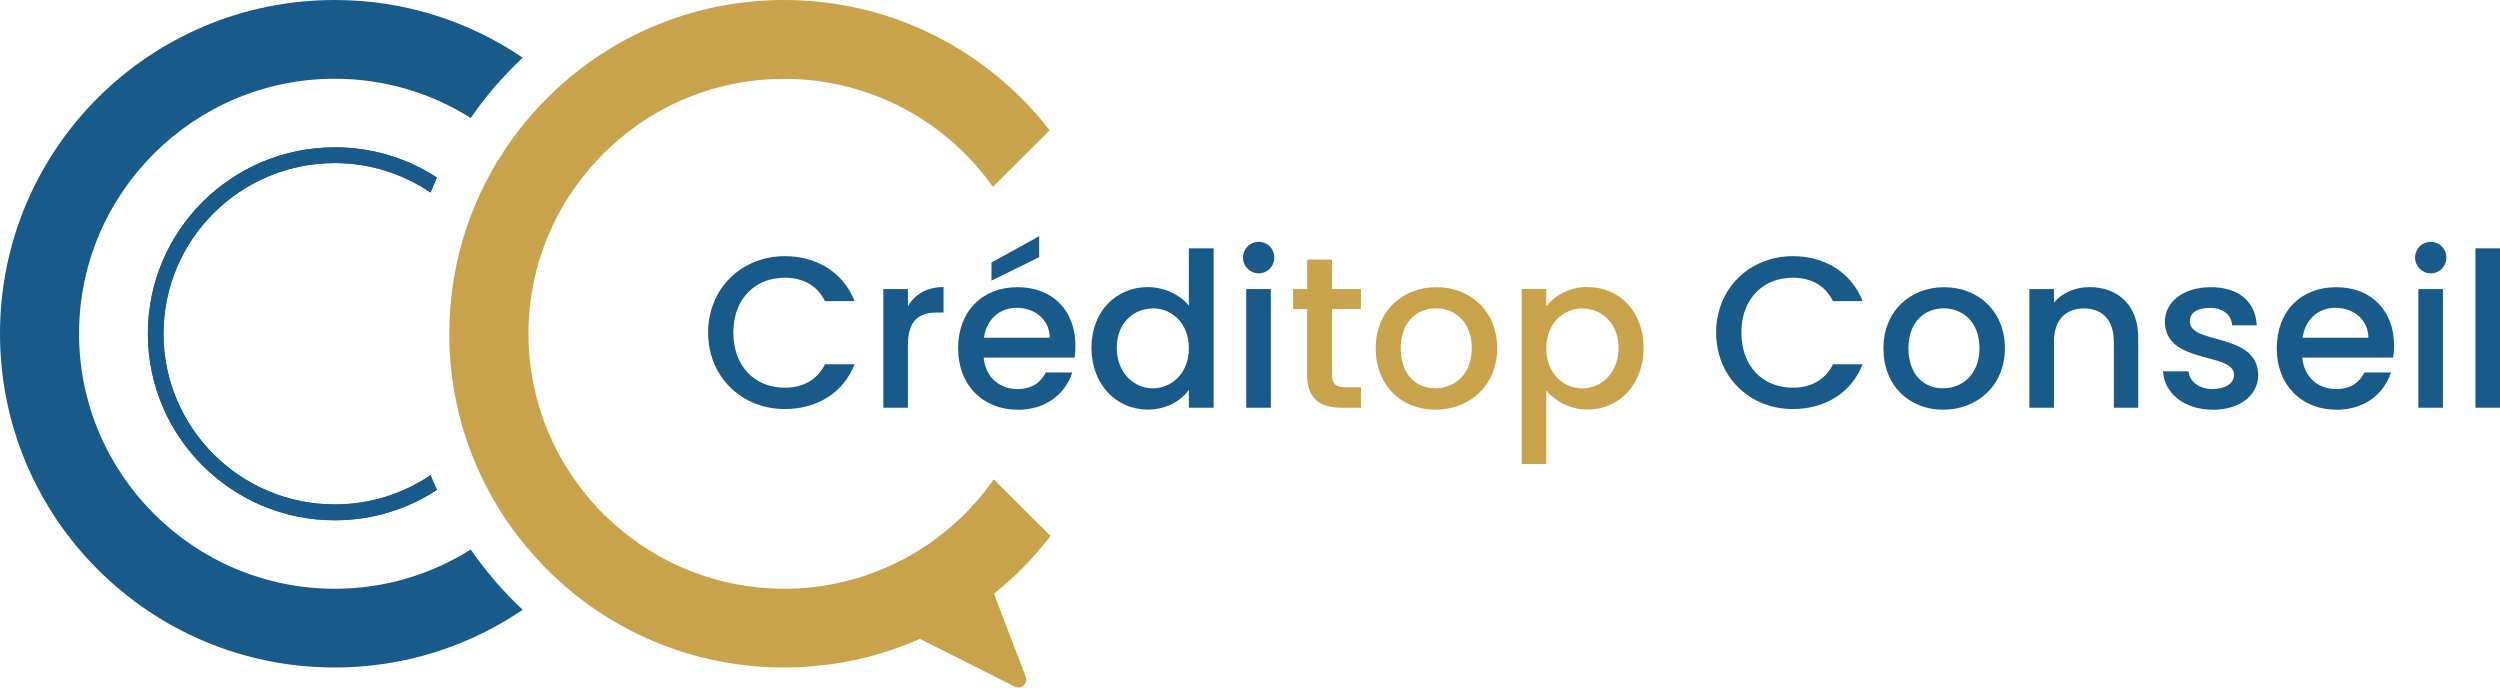 <?xml version="1.0" encoding="UTF-8"?><svg id="Calque_2" xmlns="http://www.w3.org/2000/svg" width="240" height="66" viewBox="0 0 240 66"><defs><style>.cls-1{fill:#c8a34b;}.cls-1,.cls-2{stroke-width:0px;}.cls-2{fill:#185a89;}</style></defs><g id="Calque_2-2"><path class="cls-1" d="M125.49,29.67h-1.35v-1.92h1.35v-2.83h2.38v2.83h2.78v1.92h-2.78v6.31c0,.85.33,1.2,1.33,1.2h1.45v1.96h-1.87c-2.03,0-3.3-.85-3.3-3.16v-6.31Z"/><path class="cls-1" d="M137.79,39.33c-3.26,0-5.72-2.32-5.72-5.89s2.57-5.87,5.83-5.87,5.83,2.3,5.83,5.87-2.65,5.89-5.93,5.89ZM137.79,37.28c1.76,0,3.5-1.26,3.5-3.85s-1.68-3.83-3.44-3.83-3.38,1.24-3.38,3.83,1.53,3.85,3.32,3.85Z"/><path class="cls-1" d="M152.42,27.56c3.01,0,5.37,2.32,5.37,5.83s-2.36,5.93-5.37,5.93c-1.89,0-3.24-.95-3.98-1.84v7.07h-2.36v-16.81h2.36v1.67c.73-.95,2.12-1.86,3.98-1.86ZM151.9,29.61c-1.76,0-3.46,1.39-3.46,3.83s1.7,3.85,3.46,3.85,3.48-1.43,3.48-3.89-1.7-3.78-3.48-3.78Z"/><path class="cls-1" d="M98.46,64.97c.12.29.03.62-.2.83-.14.12-.32.2-.52.2-.11,0-.23-.03-.33-.09l-9.1-4.58c-3.99,1.77-8.4,2.75-13.05,2.75-8.3,0-15.87-3.13-21.57-8.29-.94-.85-1.84-1.77-2.65-2.72-.85-.95-1.62-1.95-2.34-2.99-1.29-1.89-2.38-3.92-3.25-6.06-.21-.53-.42-1.07-.61-1.62-1.11-3.25-1.71-6.73-1.71-10.36s.61-7.09,1.71-10.34c.18-.54.39-1.09.61-1.63.86-2.13,1.96-4.16,3.25-6.05.7-1.04,1.49-2.04,2.32-2.99s1.73-1.88,2.67-2.72C59.4,3.13,66.97,0,75.27,0c10.39,0,19.61,4.9,25.5,12.51l-5.45,5.43c-4.44-6.28-11.77-10.37-20.05-10.37-6.39,0-12.21,2.43-16.56,6.44-.97.88-1.87,1.85-2.67,2.87-.88,1.09-1.67,2.25-2.32,3.48-1.91,3.48-2.99,7.46-2.99,11.68s1.08,8.21,2.99,11.68c.67,1.24,1.44,2.4,2.32,3.49.8,1.03,1.7,2,2.67,2.87,4.35,3.99,10.18,6.44,16.56,6.44,8.33,0,15.7-4.16,20.13-10.5l5.45,5.43c-1.58,2.07-3.4,3.93-5.43,5.55l3.05,7.97Z"/><path class="cls-2" d="M41.33,45.61c.18.47.39.94.61,1.41-2.82,1.85-6.19,2.92-9.81,2.92-9.91,0-17.94-8.02-17.94-17.91s8.04-17.89,17.94-17.89c3.63,0,6.99,1.06,9.81,2.9-.21.47-.42.95-.61,1.44-2.62-1.78-5.79-2.83-9.21-2.83-9.06,0-16.43,7.35-16.43,16.38s7.37,16.39,16.43,16.39c3.41,0,6.58-1.03,9.21-2.81Z"/><path class="cls-2" d="M50.18,58.54c-5.14,3.49-11.36,5.54-18.05,5.54C14.38,64.08,0,49.74,0,32.03S14.38,0,32.13,0c6.69,0,12.91,2.04,18.05,5.54-.94.88-1.82,1.8-2.67,2.78-.82.95-1.61,1.97-2.32,3.01-3.78-2.39-8.25-3.77-13.06-3.77-13.53,0-24.54,10.98-24.54,24.47s11.01,24.49,24.54,24.49c4.81,0,9.28-1.38,13.06-3.77.73,1.06,1.5,2.06,2.32,3.01.85.98,1.73,1.91,2.67,2.78Z"/><path class="cls-2" d="M32.13,48.43c-9.06,0-16.43-7.35-16.43-16.39s7.37-16.38,16.43-16.38c3.41,0,6.58,1.04,9.21,2.83.18-.48.39-.97.61-1.44-2.82-1.85-6.19-2.9-9.81-2.9-9.91,0-17.94,8.02-17.94,17.89s8.04,17.91,17.94,17.91c3.63,0,6.99-1.07,9.81-2.92-.21-.47-.42-.94-.61-1.41-2.62,1.78-5.79,2.81-9.21,2.81Z"/><path class="cls-2" d="M75.34,24.59c3.01,0,5.6,1.51,6.7,4.32h-2.84c-.77-1.53-2.14-2.25-3.86-2.25-2.86,0-4.94,2.03-4.94,5.27s2.07,5.29,4.94,5.29c1.72,0,3.09-.72,3.86-2.25h2.84c-1.1,2.81-3.69,4.3-6.7,4.3-4.06,0-7.36-3.02-7.36-7.34s3.3-7.34,7.36-7.34Z"/><path class="cls-2" d="M87.16,39.14h-2.36v-11.39h2.36v1.65c.66-1.14,1.8-1.84,3.42-1.84v2.44h-.6c-1.74,0-2.82.72-2.82,3.14v6Z"/><path class="cls-2" d="M97.68,39.33c-3.28,0-5.7-2.32-5.7-5.89s2.32-5.87,5.7-5.87,5.56,2.25,5.56,5.6c0,.39-.02.77-.08,1.16h-8.73c.17,1.88,1.51,3.02,3.26,3.02,1.45,0,2.26-.7,2.7-1.59h2.55c-.64,1.98-2.45,3.58-5.25,3.58ZM94.45,32.42h6.33c-.04-1.76-1.43-2.87-3.19-2.87-1.6,0-2.88,1.08-3.13,2.87ZM99.76,22.68v2.01l-4.58,2.25v-1.74l4.58-2.52Z"/><path class="cls-2" d="M110.19,27.56c1.49,0,3.07.7,3.94,1.78v-5.5h2.38v15.3h-2.38v-1.72c-.73,1.03-2.09,1.9-3.96,1.9-3.01,0-5.39-2.42-5.39-5.93s2.38-5.83,5.41-5.83ZM110.67,29.61c-1.76,0-3.46,1.32-3.46,3.78s1.7,3.89,3.46,3.89,3.46-1.39,3.46-3.85-1.68-3.83-3.46-3.83Z"/><path class="cls-2" d="M119.33,24.73c0-.85.66-1.51,1.51-1.51s1.49.66,1.49,1.51-.66,1.51-1.49,1.51-1.51-.66-1.51-1.51ZM119.64,27.75h2.36v11.39h-2.36v-11.39Z"/><path class="cls-2" d="M172.11,24.59c3.01,0,5.6,1.51,6.7,4.32h-2.84c-.77-1.53-2.14-2.25-3.86-2.25-2.86,0-4.94,2.03-4.94,5.27s2.07,5.29,4.94,5.29c1.72,0,3.09-.72,3.86-2.25h2.84c-1.1,2.81-3.69,4.3-6.7,4.3-4.06,0-7.36-3.02-7.36-7.34s3.3-7.34,7.36-7.34Z"/><path class="cls-2" d="M186.53,39.33c-3.26,0-5.72-2.32-5.72-5.89s2.57-5.87,5.83-5.87,5.83,2.3,5.83,5.87-2.65,5.89-5.93,5.89ZM186.53,37.28c1.76,0,3.5-1.26,3.5-3.85s-1.68-3.83-3.44-3.83-3.38,1.24-3.38,3.83,1.53,3.85,3.32,3.85Z"/><path class="cls-2" d="M202.92,32.77c0-2.09-1.14-3.16-2.86-3.16s-2.88,1.08-2.88,3.16v6.37h-2.36v-11.39h2.36v1.3c.77-.93,2.03-1.49,3.4-1.49,2.68,0,4.69,1.67,4.69,4.86v6.72h-2.34v-6.37Z"/><path class="cls-2" d="M212.42,39.33c-2.74,0-4.67-1.61-4.77-3.68h2.45c.08.93.97,1.7,2.28,1.7s2.09-.58,2.09-1.36c0-2.23-6.64-.95-6.64-5.13,0-1.82,1.7-3.29,4.4-3.29s4.29,1.39,4.42,3.66h-2.36c-.08-.99-.85-1.67-2.14-1.67s-1.93.52-1.93,1.28c0,2.3,6.45,1.01,6.57,5.13,0,1.92-1.68,3.37-4.38,3.37Z"/><path class="cls-2" d="M224.27,39.33c-3.28,0-5.7-2.32-5.7-5.89s2.32-5.87,5.7-5.87,5.56,2.25,5.56,5.6c0,.39-.02.77-.08,1.16h-8.73c.17,1.88,1.51,3.02,3.26,3.02,1.45,0,2.26-.7,2.7-1.59h2.55c-.64,1.98-2.45,3.58-5.25,3.58ZM221.04,32.42h6.33c-.04-1.76-1.43-2.87-3.19-2.87-1.6,0-2.88,1.08-3.13,2.87Z"/><path class="cls-2" d="M231.85,24.73c0-.85.66-1.51,1.51-1.51s1.49.66,1.49,1.51-.66,1.51-1.49,1.51-1.51-.66-1.51-1.51ZM232.16,27.75h2.36v11.39h-2.36v-11.39Z"/><path class="cls-2" d="M237.64,23.84h2.36v15.3h-2.36v-15.3Z"/></g></svg>